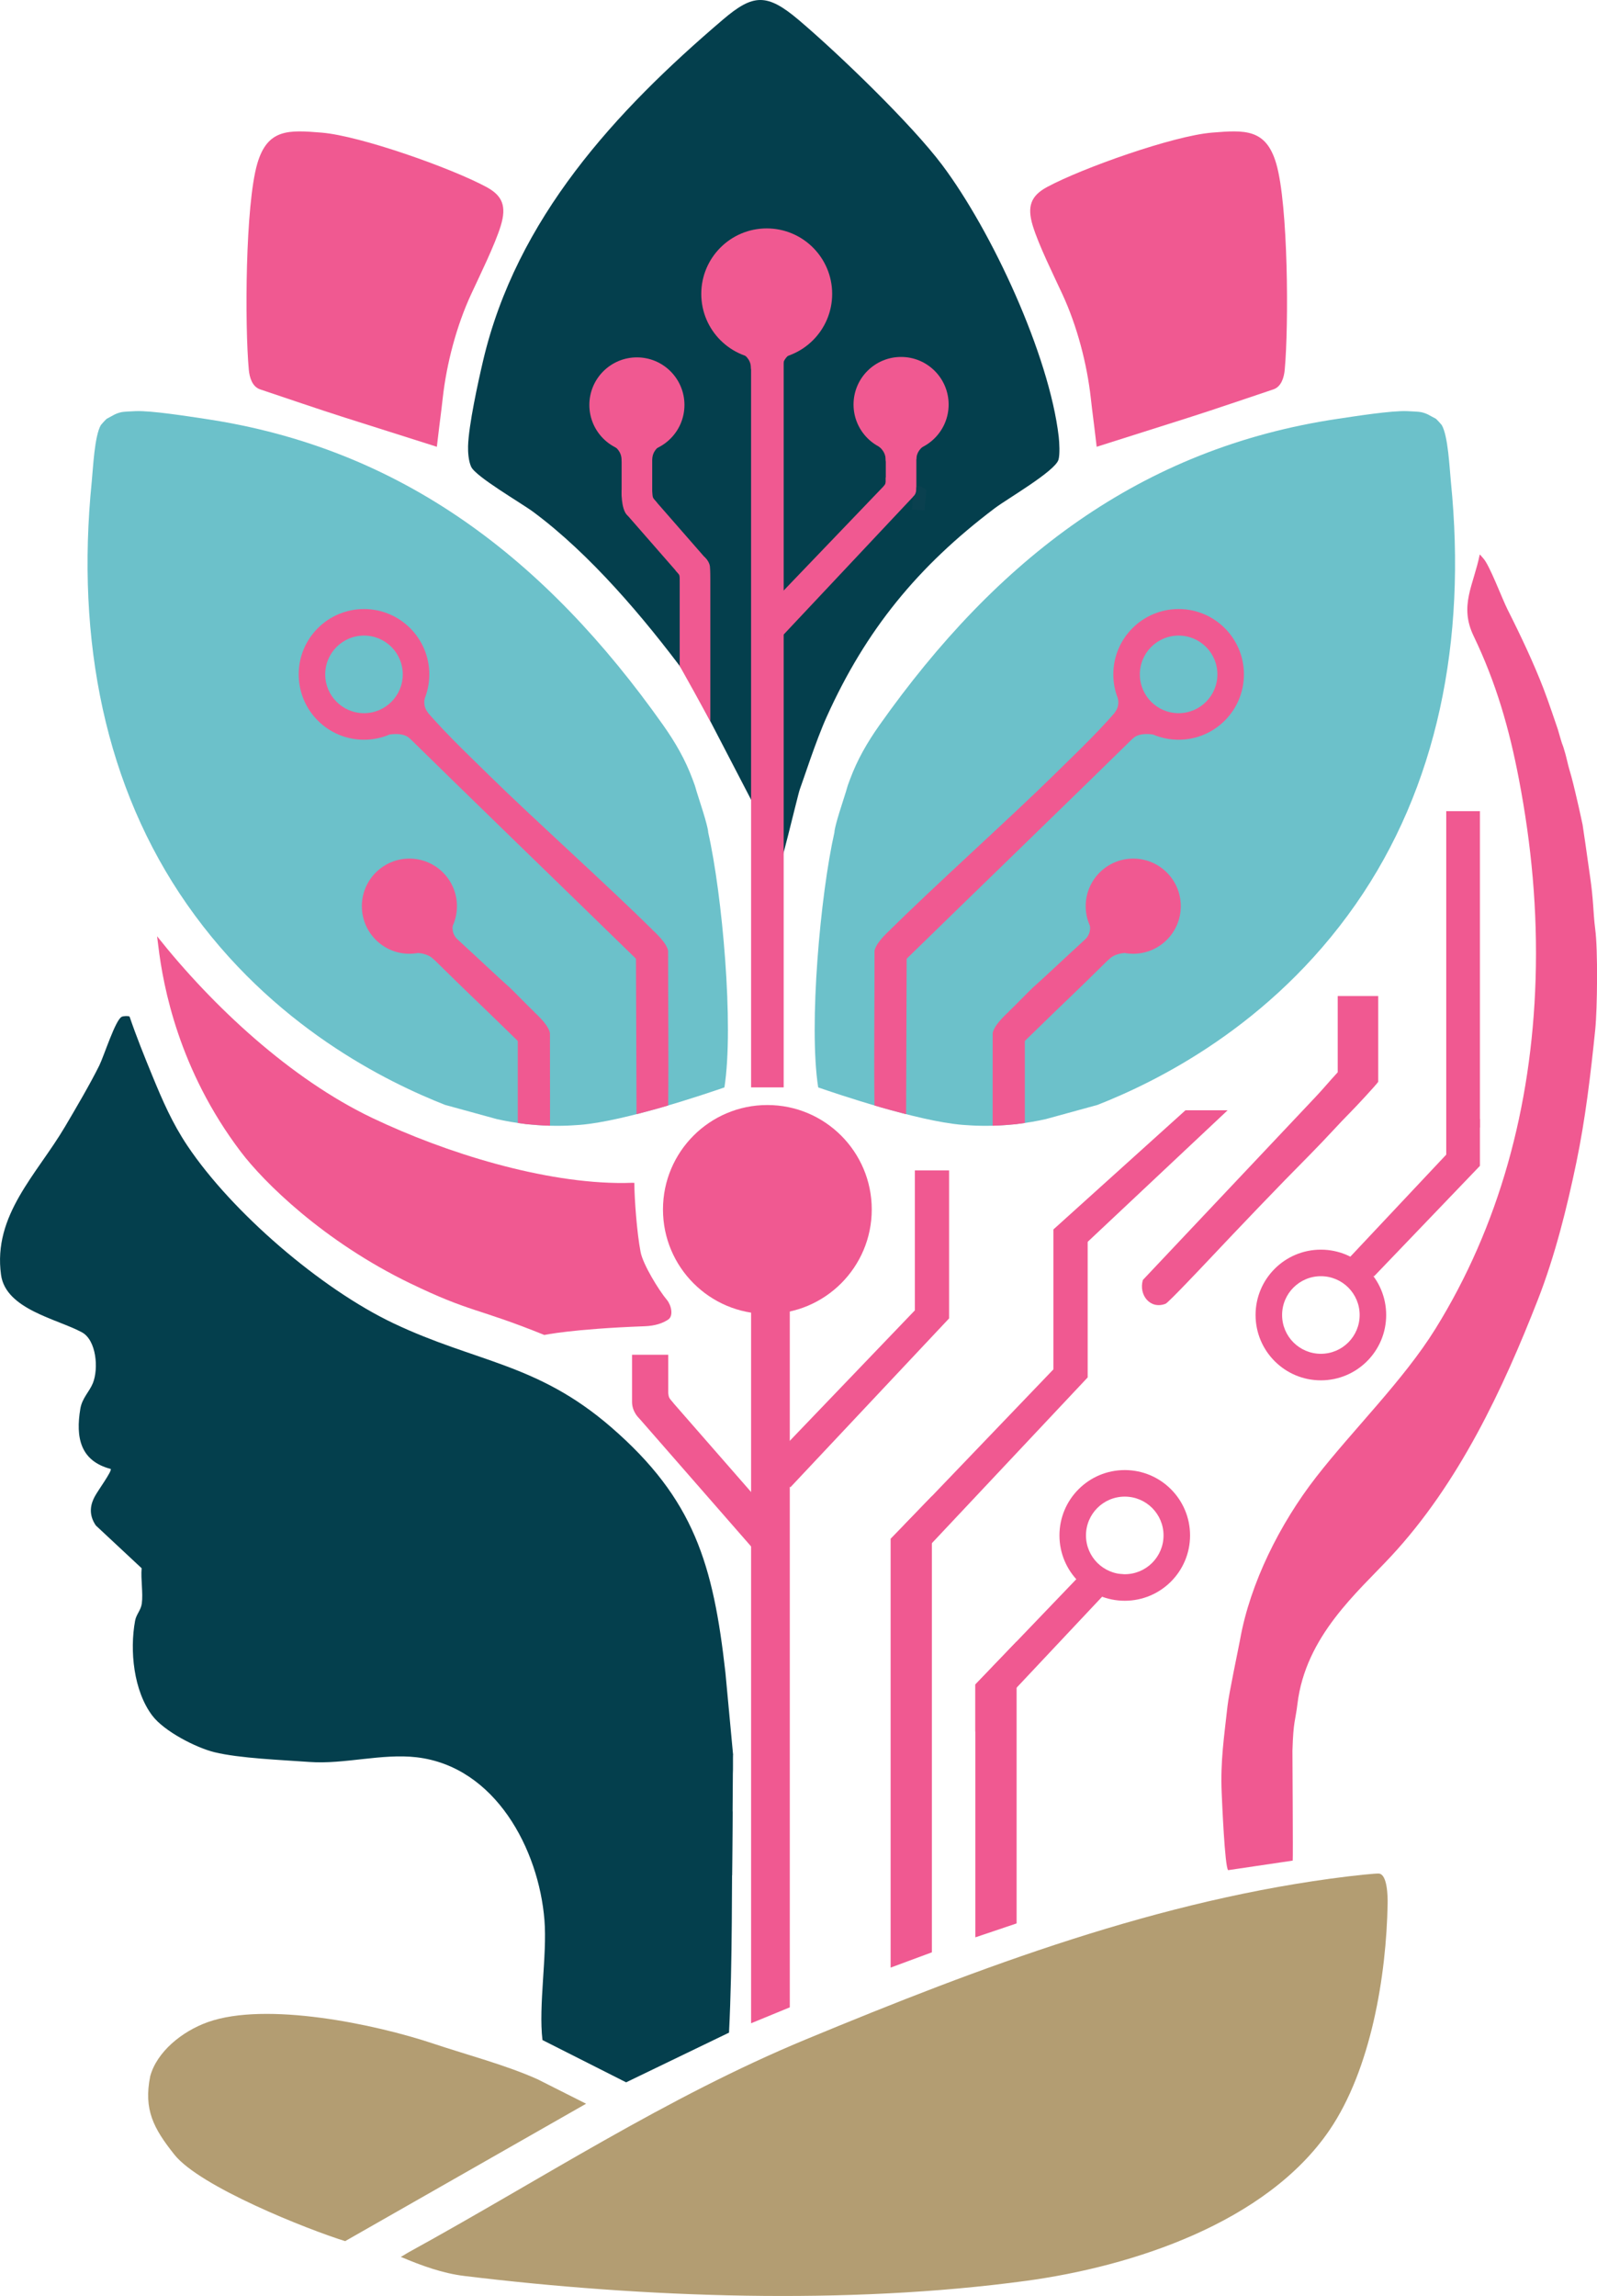 <?xml version="1.0" encoding="UTF-8"?><svg id="Layer_1" xmlns="http://www.w3.org/2000/svg" viewBox="0 0 670.09 962.77"><defs><style>.cls-1{fill:#6cc1ca;}.cls-2{fill:#b39d72;}.cls-3{fill:#11414f;}.cls-4{fill:#0a404f;}.cls-5{fill:#f05991;}.cls-6{fill:#043f4d;}</style></defs><path class="cls-5" d="M172.2,538.19c-36.54-17.67-61.54-42.53-71.15-55.19-26-34.26-32.59-69.33-34.61-86.21l-.53-4.18c23.4,29.45,56.07,59.85,90.33,76.2,30.58,14.59,72.06,27.5,105.68,27.26,1.58-.01,2.5-.12,4.25-.06,0,6.54,1.07,21.02,2.63,29.05,1,5.15,7.54,15.87,11.04,20.05,1.81,2.16,2.85,6.65.55,8.21s-5.52,2.66-9.92,2.82c-30.45,1.12-42.07,3.66-42.07,3.66-28.17-11.42-30.76-9.31-56.2-21.62Z"/><path class="cls-5" d="M551.82,460.17c3.28-3.44,6.25-7.06,9.48-10.53v-31.97h16.99v35.97c-.96,1.43-9.48,10.57-11.28,12.36-4.77,4.77-10.86,11.62-17,17.81-14.68,14.8-29.23,30.07-43.74,45.44-2.1,2.22-16.05,17-17.19,17.45-6.37,2.52-11.39-3.58-9.54-9.97"/><path id="R" class="cls-5" d="M515.32,784.22c-1.42-1.4-2.55-28.77-2.71-32.43-.59-13.34,1.06-23.72,2.44-36.36.56-5.17,4.57-23.99,5.3-28.02,4.22-23.54,16.68-48.48,31.91-68.05,15.43-19.82,36.65-40.61,50-62.09,26.72-43.01,40.39-93.05,42.06-146.53.9-28.86-1.74-56.58-6.99-83.97-4.04-21.1-9.49-40.28-19.02-60.1-6.12-12.73,0-21.29,2.57-34.13.12-.09,1.21,1.32,1.54,1.66,2.57,2.74,7.88,16.92,10.15,21.42,5.67,11.22,10.92,22.42,15.01,32.97,2.28,5.88,5.49,15.62,6.06,17.2.89,3.03,1.75,6.12,2,6.57.19.35.68,2.05,1.16,3.69.4,1.36,1.18,4.91,1.58,6.24.73,2.45,1.35,4.69,1.75,6.4.28,1.19,1.49,6.06,2.35,9.96.43,1.95,1.56,7.13,1.56,7.13,0,0,.76,5.18,1.19,8.07.75,5.12,1.41,9.91,2.11,14.86q.72,5.09,1.11,10.54c.17,2.36.45,7.15.9,10.43,1.14,8.42.89,33.31,0,42.06-1.93,18.82-4.15,37.67-7.97,55.95-3.81,18.27-8.81,38.71-16.19,57.54-14.45,36.89-32.91,76.64-61.6,107.46-13.99,15.03-35.77,33.32-39.2,61.87-.88,7.33-1.7,6.75-2.09,19.54-.02.78.29,45.35.11,46.11"/><g id="Face"><path class="cls-6" d="M305.89,852.35c1.52-30.22,1.09-62.65,1.49-92.6l-3.48-7.01-67.75-66.59c-4.22-1.66-13.03,3.6-18.29,3.73-22.69.58-37.37-29.81-18.97-47,19.71-18.42,48.91-1.81,45.54,24.53-.44,3.42-3.27,6.01-1.52,9.44l54.09,56.8c.5-.17,1.06-.26,1.68-.26,2.58,0,4.12,1.6,4.63,3.52.87,1.2,1.15,2.8.86,4.27l2.94,3.08c.75,1.54.1-9.03.46-8.76l-3.19-34.15c-5.1-45.31-13.09-72.71-47.96-102.89-31.12-26.94-56.58-27.07-91.34-43.57-30.44-14.45-67.76-46.55-86.44-74.44-6.37-9.51-10.45-18.97-14.69-29.27-3.37-8.2-6.72-16.49-9.58-24.88-.55-.38-2.53-.25-3.24.05-2.65,1.1-7.52,16.53-9.49,20.5-3.87,7.79-9.85,17.97-14.36,25.6-11.88,20.12-30.31,37.06-26.84,62.16,2,14.48,23.59,18.46,33.93,24.07,6.08,3.3,7.06,15.21,4.6,21.32-1.44,3.58-4.51,6.25-5.26,10.73-2.01,11.97-.08,21.89,12.75,25.25.63.9-5.4,9.06-6.77,11.69s-2.92,6.97.52,12.01l19.22,17.93c-.41,4.65.67,10.35.07,14.82-.38,2.81-2.32,4.49-2.81,7.18-2.32,12.58-.63,29.39,7.19,39.77,5.06,6.71,18.55,13.54,26.12,15.38,10.57,2.58,28.13,3.23,39.9,4.09,14.48,1.05,30.41-3.67,44.95-1.96,32.98,3.88,51.23,38.6,53.6,68.29,1.18,14.8-2.56,35.97-.83,50.28l35.1,17.73"/><path class="cls-6" d="M150.14,646.76c2.58-21.3,30.65-39.63,55.88-39.9,25.12-.27,41.7,17.43,55.1,31.74,32.3,34.49,52.99,90.23,38.45,104.1-8.74,8.34-27.73-.81-54.7-13.8-34.85-16.79-98.9-47.64-94.72-82.14Z"/><polygon class="cls-6" points="307.21 786.37 279.94 786.37 279.94 735.27 307.56 735.49 307.21 786.37"/></g><path class="cls-5" d="M144.6,175.08c-11.31-3.59-24.46-8.14-35.42-11.79-3.4-1.13-4.49-5.1-4.78-8.21-1.73-18.75-1.48-69.17,3.55-86.44,4.29-14.75,13.22-14.15,27.03-13.02,16.24,1.34,54.47,14.89,69.14,22.81,6.75,3.64,8.48,8.08,6,16.22-2.41,7.91-8.84,20.95-12.42,28.69-6.16,13.3-10.33,29.15-11.94,43.64-.79,7.16-.83,6.48-2.46,20.37"/><path class="cls-3" d="M331.92,134.14c-11.43,12.74-32.33-2.78-23.41-18.92,10.37-18.77,40.73-.4,23.41,18.92Z"/><path class="cls-5" d="M498.86,175.08c11.31-3.59,24.46-8.14,35.42-11.79,3.4-1.13,4.49-5.1,4.78-8.21,1.73-18.75,1.48-69.17-3.55-86.44-4.29-14.75-13.22-14.15-27.03-13.02-16.24,1.34-54.47,14.89-69.14,22.81-6.75,3.64-8.48,8.08-6,16.22s8.84,20.95,12.42,28.69c6.16,13.3,10.33,29.15,11.94,43.64.79,7.16.83,6.48,2.46,20.37"/><path class="cls-4" d="M395.84,160.55c-7.12-14.95-27.77-14.97-34.95,0-3.03,6.33-2.99,13.08.63,19.31,1.94,3.33,9.84,8.51,10.42,10.54.83,2.92.22,12.47-1.07,15.08-.62,1.26-3.66,2.59-5.03,3.97-11.59,11.69-17.98,28.9-30.36,39.66l-8.19.12,1.09-97.18,1.29-2.22"/><path class="cls-6" d="M287.81,282.74c-17.57-23.65-40.24-50.44-64.09-68.1-5.06-3.75-24.15-14.75-26.04-18.93-1.08-2.38-1.36-6.04-1.28-8.68.25-8.74,4.17-26.68,6.29-35.72,13.99-59.63,55.48-104.62,100.67-143.11,12.69-10.81,18.43-11.14,31.87.25,16.75,14.2,47.26,43.62,60.1,60.73,20.81,27.71,44.9,79.6,48.9,113.93.28,2.44.55,7.5-.1,9.67-1.42,4.8-21.57,16.43-26.68,20.29-32.38,24.43-54.13,51.1-70.52,87.38-4.61,10.19-9.99,27.01-11.34,30.57-.84,2.2-8.64,36.05-10.48,38.01-.61.65,2.82-28.75,2.17-29.37-.1-.09-9.86.1-9.88,0"/><circle class="cls-4" cx="321.76" cy="123" r="15.45"/><path class="cls-5" d="M257.85,187.22s2.9,1.78,2.95,5.52,4.01-6.78,4.01-6.78l-6.96,1.25Z"/><path class="cls-5" d="M269.67,185.9l6.96,1.25s-2.9,1.78-2.95,5.52"/><path class="cls-5" d="M312.05,148.67s2.99,1.78,3.04,5.52,4.13-6.78,4.13-6.78l-7.17,1.25Z"/><path class="cls-5" d="M324.21,147.36l7.17,1.25s-2.99,1.78-3.04,5.52"/><path class="cls-5" d="M371.67,200.2v1.89s-.2,1.06-.63,1.5-.47,2.03-.47,2.03l6.05-1.31-4.96-4.12Z"/><circle class="cls-5" cx="267.24" cy="169.81" r="19.95"/><circle class="cls-5" cx="378.09" cy="169.63" r="19.95"/><circle class="cls-5" cx="321.71" cy="123.24" r="27.46"/><rect class="cls-5" x="315.15" y="148.51" width="13.67" height="307.47"/><path class="cls-5" d="M260.83,188.86h12.83v26.91h-3.69c-5.05,0-9.14-4.1-9.14-9.14v-17.77h0Z"/><path class="cls-5" d="M277.78,202.65h8.29v39.96c0,2.71-2.2,4.91-4.91,4.91h-7.92v-40.32c0-2.51,2.04-4.54,4.54-4.54Z" transform="translate(-79.03 239.69) rotate(-41.16)"/><polyline class="cls-5" points="384.5 206.86 384.5 179.95 371.67 179.95 371.67 202.95 315.77 261.23 325.03 270.11 384.5 206.86"/><path class="cls-5" d="M368.67,187.22s2.9,1.78,2.95,5.52,4.01-6.78,4.01-6.78l-6.96,1.25Z"/><path class="cls-5" d="M380.48,185.9l6.96,1.25s-2.9,1.78-2.95,5.52"/><path class="cls-5" d="M273.66,205.82c-.17-2.52-4.65-.91-4.65-.91l1.05,6.71,6.01,2.19s.54-1.98-.84-3.51-1.38-1.53-1.58-4.47Z"/><path class="cls-5" d="M260.83,205.35s-.42,8.08,2.37,10.66,2.52-4.59,2.52-4.59l-4.88-6.07Z"/><path class="cls-5" d="M283.43,239.16l1.24,1.42c.4.46.54.83.54,2.82s4.5,1.05,4.5,1.05l-1.83-7.26-4.45,1.96Z"/><polyline class="cls-5" points="291.25 290.11 298.04 302.5 298.04 242.72 285.2 242.72 285.2 279.26"/><path class="cls-5" d="M289.89,233.54l5.6-.08.87.88s1.4,1.52,1.54,3.38.14,4.21.14,5-4.94.26-4.94.26l-3.21-9.44Z"/><path class="cls-4" d="M383.19,208.26s1.31-.91,1.31-3.55,4.18.77,4.18.77l-.75,8.56-5.34-.42.6-5.37Z"/><g id="Bottom"><path id="GOLDEN" class="cls-2" d="M557.83,893.25c-26.56,38.92-82.78,57.13-127.2,63.17-75.14,10.21-160.74,7.08-235.75-2.03-9.25-1.12-18.17-4.4-26.72-8.02,1.4-.68,1.94-1.17,3.47-2.01,55.32-30.37,107.7-64.82,166.62-89.22,73.32-30.37,148.53-58.77,227.52-68.32,2.18-.26,11.5-1.32,12.87-1.16,3.53.41,3.65,9.75,3.6,12.56-.52,30.18-6.97,69.47-24.41,95.03Z"/><path class="cls-2" d="M144.82,939.78c-15.75-4.89-60.9-22.78-71.64-36.27-8.76-11-12.96-18.86-10.16-32.85,2.74-10.17,13.24-18.84,24.23-22.74,24.36-8.64,69.88.76,94.81,9.11,13.63,4.57,30.1,8.86,43.51,14.88l20.35,10.25"/></g><path class="cls-1" d="M208.44,469.27c6.97,1.57,17.17,3.2,29.65,2.74,0,0,2.59-.1,5.35-.32,18.99-1.57,52.4-12.9,60.52-15.7,4.06-25.94-.93-81-6.81-106.96,0,0,.2-1.44-3.18-11.86s-1.33-4.89-3.38-10.42c-3.05-8.2-7.16-15.35-12.37-22.73-49.13-69.44-109.42-116.11-192.37-128.41-7.27-1.08-22.29-3.46-28.92-3.21-1.81.07-5.17.24-5.99.43-2.74.64-3.41,1.39-6.12,2.74-.26.13-2.39,2.48-2.53,2.73-2.65,4.62-3.22,17.86-3.8,23.68-6.72,66.88,5.72,128.18,39.93,177.2,35.92,51.47,84.41,74.71,108.33,84.14"/><path class="cls-5" d="M175.41,293.88c8.83,11.14,19.81,21.38,30.08,31.49,16.88,16.62,51.56,47.84,68.16,64.45-8.54,2.17,2.36,11.72,0,14.35-1.19,1.33-4.15-9.16-5.58-.96-26.77-26.11-74.44-72.22-101.08-98.42"/><path class="cls-5" d="M152.73,255.39c-15.14,0-27.4,12.27-27.4,27.4s12.27,27.4,27.4,27.4,27.4-12.27,27.4-27.4-12.27-27.4-27.4-27.4ZM152.73,299.06c-8.99,0-16.27-7.28-16.27-16.27s7.28-16.27,16.27-16.27,16.27,7.28,16.27,16.27-7.28,16.27-16.27,16.27Z"/><path class="cls-5" d="M266.88,387.24l-.49-4c3.65,3.67,13.17,10.66,13.94,15.54-.03,21.64.26,43.13.02,64.78-3.39,1.06-9.82,2.76-12.89,3.56l-.38.09-.24-65.97c-.95-.89-1.61-2.07-2.45-3.02,2.78.62-12.1-17.93-12.5-19.65"/><path class="cls-5" d="M186.91,389.11c10.84,10.29,5.48,5.11,16.47,15.36,17.33,16.15,4.1,3.23,20.7,19.84-8.54,2.17,2.36,11.72,0,14.35-1.19,1.33-4.15-9.16-5.58-.96-26.77-26.11-13.74-13.06-40.38-39.26"/><path class="cls-5" d="M217.31,421.73l-.49-4c3.65,3.67,13.17,10.66,13.94,15.54-.03,21.64.07,17.2.02,38.78-3.68-.05-7.36-.46-9.89-.64l-3.63-.51v-35.17c-.93-.89-1.6-2.07-2.44-3.02,2.78.62-12.1-17.93-12.5-19.65"/><path class="cls-5" d="M183.98,390.76l6.14-3.52s-1.08,3.23,1.29,6.13"/><circle class="cls-5" cx="171.78" cy="379.99" r="19.95"/><path class="cls-5" d="M182.04,395.2l-6.75,4.44s4.26-.02,7.05,2.95"/><path class="cls-5" d="M172.13,296.19l6.14-3.52s-1.08,3.23,1.29,6.13"/><path class="cls-5" d="M170.2,300.63l-6.73,7.39s5.88-1.15,8.67,1.82"/><path class="cls-5" d="M265.2,568.1h15.19v28.89h-6.05c-5.05,0-9.14-4.1-9.14-9.14v-19.75h0Z"/><path class="cls-5" d="M293.64,575.06h9.4v74.13c0,2.71-2.2,4.91-4.91,4.91h-10.11v-73.42c0-3.1,2.52-5.62,5.62-5.62Z" transform="translate(-331.47 346.41) rotate(-41.16)"/><polygon class="cls-5" points="331.39 841.74 315.15 848.42 315.15 505.15 331.39 505.15 331.39 841.74"/><polyline class="cls-5" points="398.23 551.8 398.23 490.8 383.87 490.8 383.87 549.47 321.27 614.73 331.64 623.67 398.23 552.85"/><path class="cls-5" d="M280.26,582.6c-.17-2.52-4.65-.91-4.65-.91l1.05,6.71,6.01,2.19s.64-1.43-.74-2.96-1.48-2.08-1.68-5.02Z"/><circle class="cls-5" cx="321.98" cy="507.17" r="43.8"/><polygon class="cls-5" points="391.01 818.67 373.7 825.08 373.7 645.24 391.01 627.38 391.01 818.67"/><polyline class="cls-5" points="456.38 576.54 456.38 515.54 442.01 515.54 442.01 574.21 379.42 639.47 389.78 648.42 456.38 577.6"/><polyline class="cls-5" points="497.41 465.58 442.01 515.54 452.39 524.49 515.1 465.58"/><path class="cls-5" d="M444.54,643.85c0,15.14,12.27,27.4,27.4,27.4s27.4-12.27,27.4-27.4c0-15.14-12.27-27.4-27.4-27.4s-27.4,12.27-27.4,27.4ZM455.67,643.85c0-8.99,7.28-16.27,16.27-16.27,8.99,0,16.27,7.28,16.27,16.27s-7.28,16.27-16.27,16.27c-8.99,0-16.27-7.28-16.27-16.27Z"/><polyline class="cls-5" points="453.61 660.12 409.24 706.38 409.24 726.12 471.31 660.12"/><polygon class="cls-5" points="426.56 806.55 409.24 812.39 409.24 706.38 426.56 688.33 426.56 806.55"/><path class="cls-5" d="M581.63,551.42c0-15.14-12.27-27.4-27.4-27.4-15.14,0-27.4,12.27-27.4,27.4,0,15.14,12.27,27.4,27.4,27.4,15.14,0,27.4-12.27,27.4-27.4ZM570.5,551.42c0,8.99-7.28,16.27-16.27,16.27-8.99,0-16.27-7.28-16.27-16.27s7.28-16.27,16.27-16.27c8.99,0,16.27,7.28,16.27,16.27Z"/><polyline class="cls-5" points="576.59 535.15 620.96 488.89 620.96 469.15 558.89 535.15"/><polygon class="cls-5" points="606.83 340.16 620.96 340.16 620.96 472.69 606.83 495.17 606.83 340.16"/><path class="cls-1" d="M438.83,469.27c-6.97,1.57-17.17,3.2-29.65,2.74,0,0-2.59-.1-5.35-.32-18.99-1.57-52.4-12.9-60.52-15.7-4.06-25.94.93-81,6.81-106.96,0,0-.2-1.44,3.18-11.86s1.33-4.89,3.38-10.42c3.05-8.2,7.16-15.35,12.37-22.73,49.13-69.44,109.42-116.11,192.37-128.41,7.27-1.08,22.29-3.46,28.92-3.21,1.81.07,5.17.24,5.99.43,2.74.64,3.41,1.39,6.12,2.74.26.13,2.39,2.48,2.53,2.73,2.65,4.62,3.22,17.86,3.8,23.68,6.72,66.88-5.72,128.18-39.93,177.2-35.92,51.47-84.41,74.71-108.33,84.14"/><path class="cls-5" d="M480.28,304.8c-26.64,26.2-74.32,72.3-101.08,98.42-1.43-8.2-4.38,2.29-5.58.96-2.36-2.63,8.54-12.19,0-14.35,16.6-16.61,51.28-47.83,68.16-64.45,10.27-10.11,21.25-20.35,30.08-31.49"/><path class="cls-5" d="M467.14,282.79c0,15.14,12.27,27.4,27.4,27.4s27.4-12.27,27.4-27.4c0-15.14-12.27-27.4-27.4-27.4s-27.4,12.27-27.4,27.4ZM478.27,282.79c0-8.99,7.28-16.27,16.27-16.27s16.27,7.28,16.27,16.27c0,8.99-7.28,16.27-16.27,16.27s-16.27-7.28-16.27-16.27Z"/><path class="cls-5" d="M380.39,387.24l.49-4c-3.65,3.67-13.17,10.66-13.94,15.54.03,21.64-.26,43.13-.02,64.78,3.39,1.06,9.82,2.76,12.89,3.56l.38.09.24-65.97c.95-.89,1.61-2.07,2.45-3.02-2.78.62,12.1-17.93,12.5-19.65"/><path class="cls-5" d="M469.15,398.45c-26.64,26.2-13.61,13.15-40.38,39.26-1.43-8.2-4.38,2.29-5.58.96-2.36-2.63,8.54-12.19,0-14.35,16.6-16.61,3.37-3.69,20.7-19.84,11-10.25,5.63-5.07,16.47-15.36"/><path class="cls-5" d="M429.97,421.73l.49-4c-3.65,3.67-13.17,10.66-13.94,15.54.03,21.64-.07,17.2-.02,38.78,3.68-.05,7.36-.46,9.89-.64l3.63-.51v-35.17c.93-.89,1.6-2.07,2.44-3.02-2.78.62,12.1-17.93,12.5-19.65"/><path class="cls-5" d="M463.3,390.76l-6.14-3.52s1.08,3.23-1.29,6.13"/><circle class="cls-5" cx="475.5" cy="379.99" r="19.95"/><path class="cls-5" d="M465.24,395.2l6.75,4.44s-4.26-.02-7.05,2.95"/><path class="cls-5" d="M475.14,296.19l-6.14-3.52s1.08,3.23-1.29,6.13"/><path class="cls-5" d="M477.08,300.63l6.73,7.39s-5.88-1.15-8.67,1.82"/></svg>